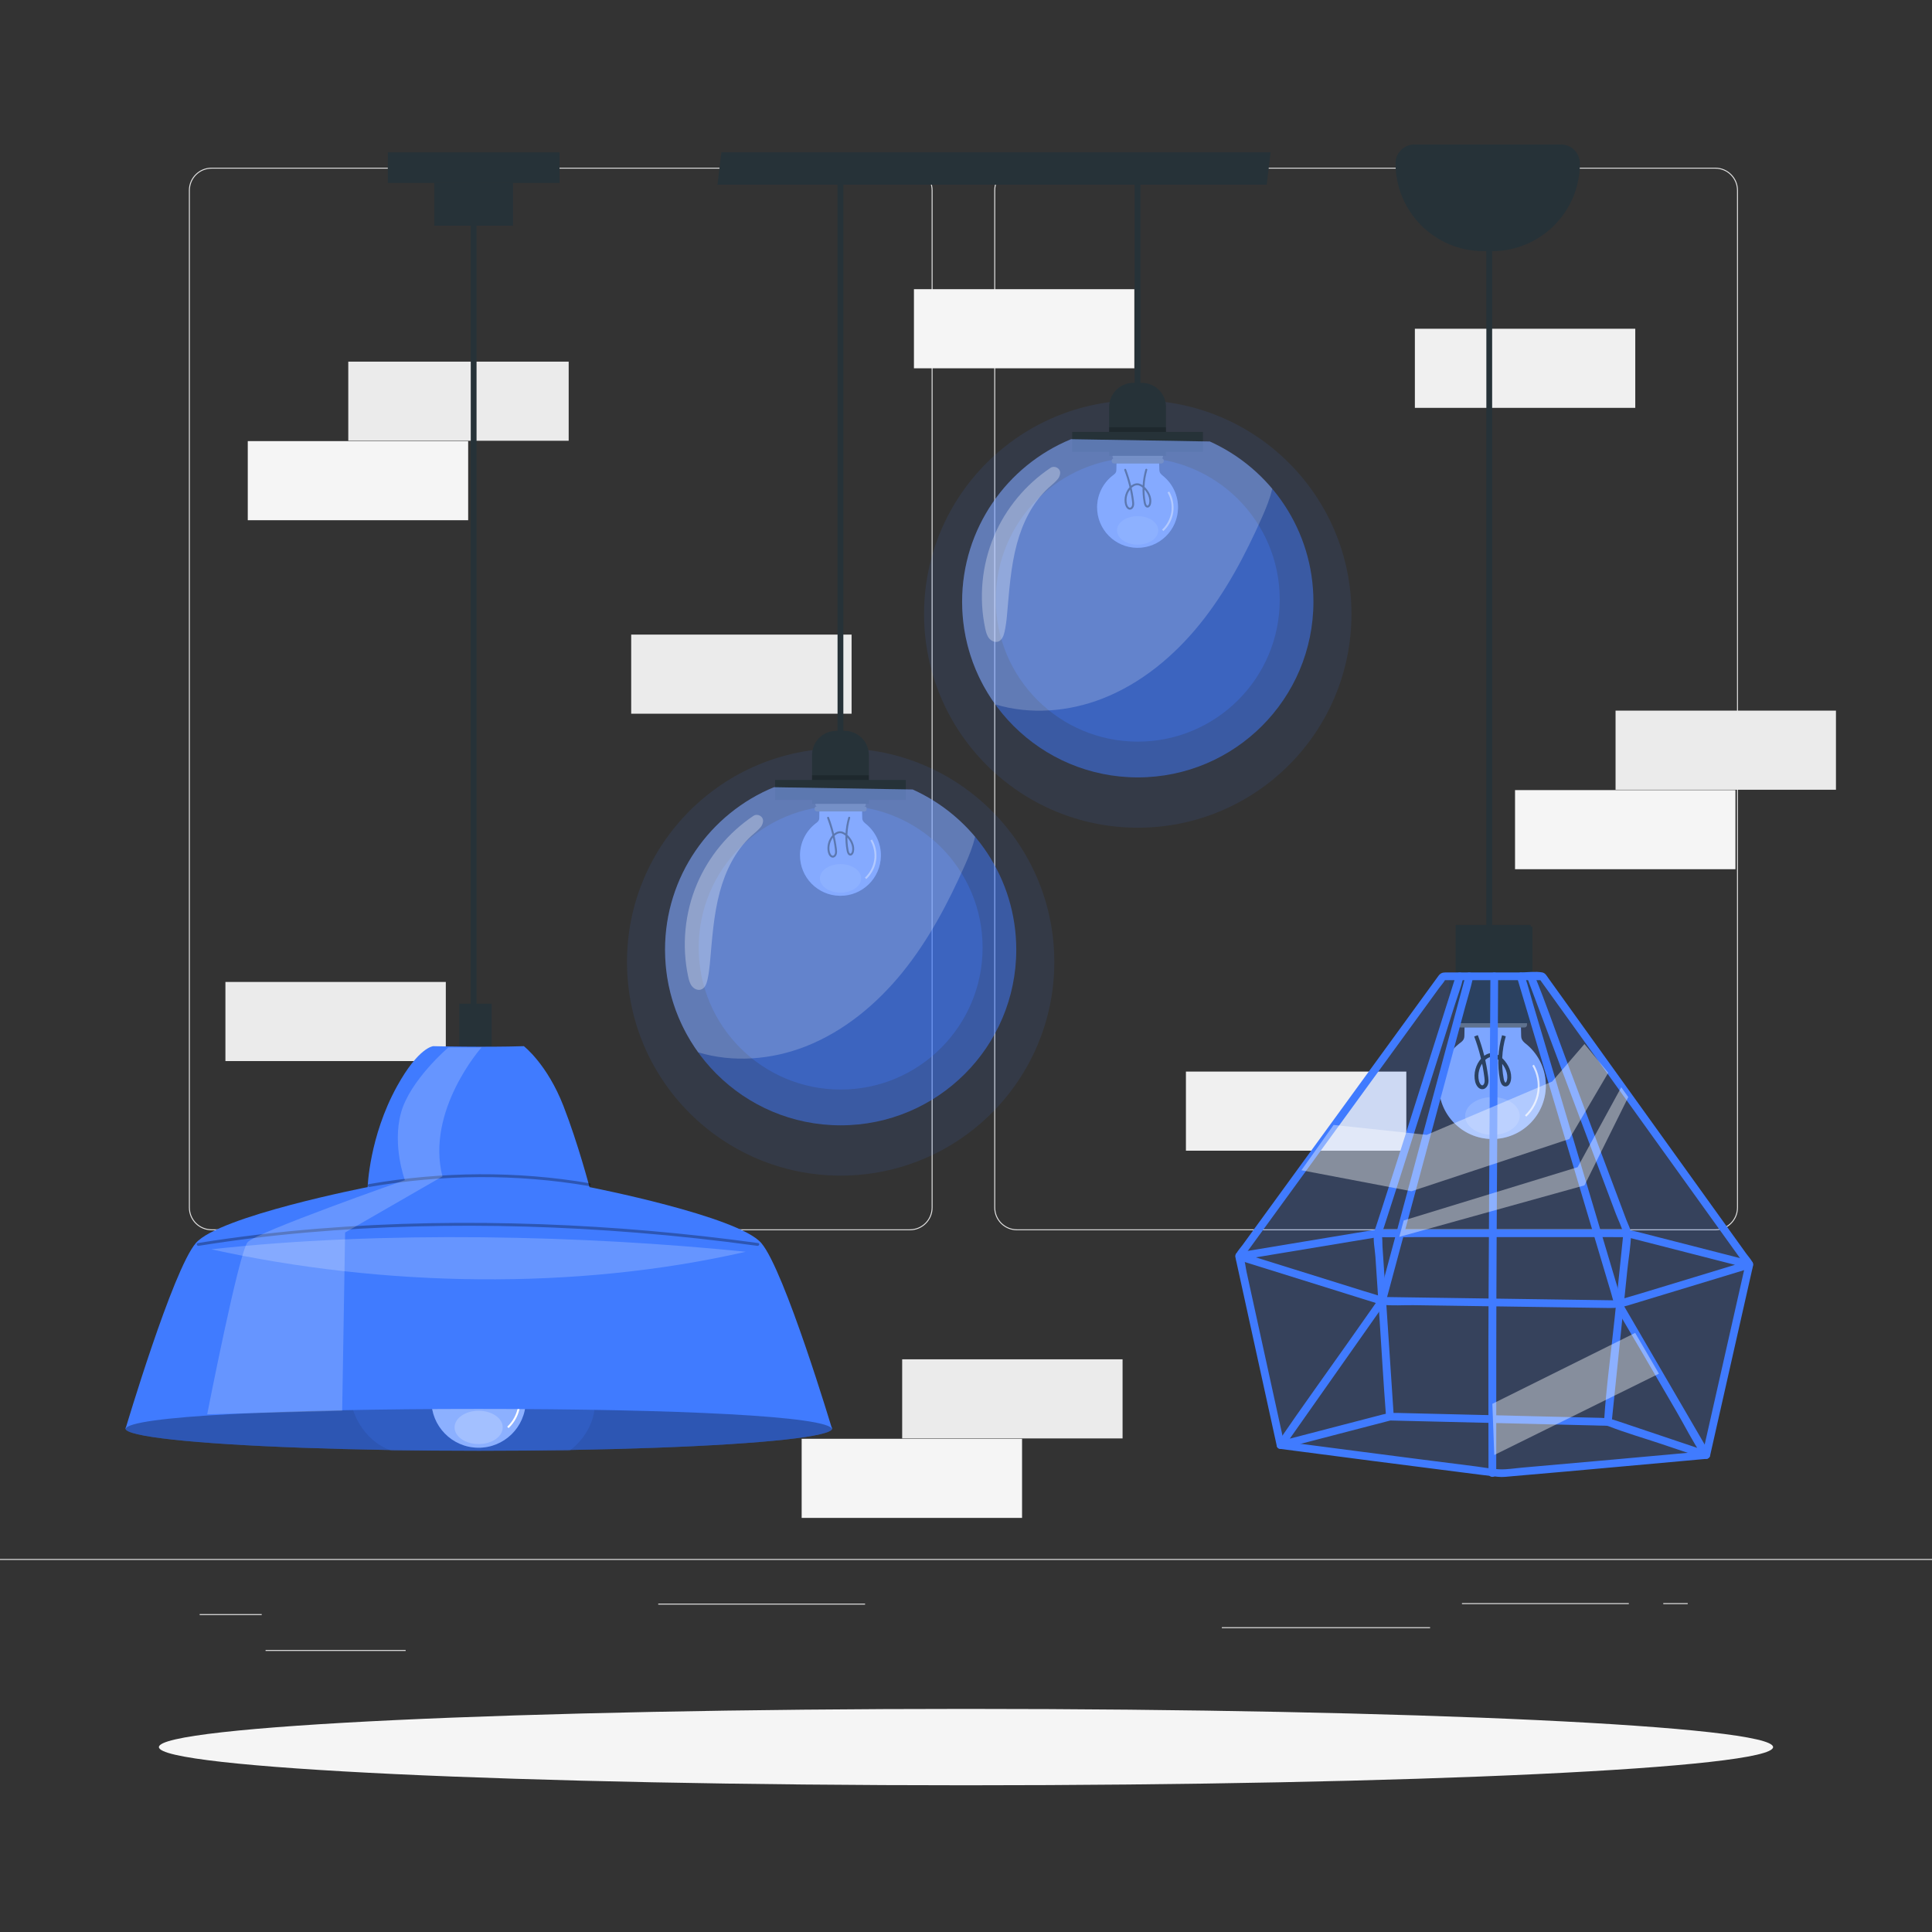 <?xml version="1.0" encoding="UTF-8"?>
<svg xmlns="http://www.w3.org/2000/svg" xmlns:xlink="http://www.w3.org/1999/xlink" version="1.1" x="0px" y="0px" viewBox="0 0 500 500" style="enable-background:new 0 0 500 500;" xml:space="preserve">
<rect x="0" y="0" width="500" height="500" fill="#333333" stroke="none"/>
<g id="Background_complete">
	<g>
		<g>
			<g>
				<g>
					<path style="fill:#E0E0E0;" d="M443.92,318.392H263.174c-3.232,0-5.862-2.63-5.862-5.862V49.256       c0-3.232,2.63-5.862,5.862-5.862H443.92c3.232,0,5.862,2.629,5.862,5.862V312.53       C449.783,315.762,447.153,318.392,443.92,318.392z M263.174,43.645c-3.095,0-5.612,2.518-5.612,5.612V312.53       c0,3.095,2.518,5.612,5.612,5.612H443.92c3.095,0,5.612-2.517,5.612-5.612V49.256c0-3.094-2.518-5.612-5.612-5.612H263.174z"></path>
				</g>
			</g>
			<g>
				<g>
					<path style="fill:#E0E0E0;" d="M235.493,318.392H54.746c-3.232,0-5.862-2.63-5.862-5.862V49.256       c0-3.232,2.629-5.862,5.862-5.862h180.747c3.232,0,5.862,2.629,5.862,5.862V312.53       C241.355,315.762,238.725,318.392,235.493,318.392z M54.746,43.645c-3.094,0-5.612,2.518-5.612,5.612V312.53       c0,3.095,2.518,5.612,5.612,5.612h180.747c3.095,0,5.612-2.517,5.612-5.612V49.256c0-3.094-2.518-5.612-5.612-5.612H54.746z"></path>
				</g>
			</g>
		</g>
		<g>
			<g>
				<g>
					<rect x="0" y="403.461" style="fill:#E0E0E0;" width="500" height="0.25"></rect>
				</g>
			</g>
			<rect x="51.672" y="417.726" style="fill:#E0E0E0;" width="16.06" height="0.25"></rect>
			<rect x="170.352" y="415.016" style="fill:#E0E0E0;" width="53.53" height="0.25"></rect>
			<rect x="68.732" y="427.016" style="fill:#E0E0E0;" width="36.25" height="0.25"></rect>
			<rect x="378.352" y="414.886" style="fill:#E0E0E0;" width="43.19" height="0.25"></rect>
			<rect x="430.452" y="414.886" style="fill:#E0E0E0;" width="6.33" height="0.25"></rect>
			<rect x="316.212" y="421.116" style="fill:#E0E0E0;" width="53.89" height="0.25"></rect>
		</g>
	</g>
	<g>
		<rect x="392.091" y="204.478" style="fill:#F5F5F5;" width="57.038" height="20.474"></rect>
		<rect x="418.105" y="183.909" style="fill:#EBEBEB;" width="57.038" height="20.474"></rect>
	</g>
	<g>
		<rect x="207.469" y="372.357" style="fill:#F5F5F5;" width="57.038" height="20.474"></rect>
		<rect x="233.482" y="351.788" style="fill:#EBEBEB;" width="57.038" height="20.474"></rect>
	</g>
	<rect x="236.526" y="74.842" style="fill:#F5F5F5;" width="57.038" height="20.474"></rect>
	<rect x="163.352" y="164.233" style="fill:#EBEBEB;" width="57.038" height="20.474"></rect>
	<rect x="306.917" y="277.323" style="fill:#F0F0F0;" width="57.038" height="20.474"></rect>
	<rect x="64.123" y="114.16" style="fill:#F5F5F5;" width="57.038" height="20.474"></rect>
	<rect x="90.136" y="93.592" style="fill:#EBEBEB;" width="57.038" height="20.474"></rect>
	<rect x="58.338" y="254.129" style="fill:#EBEBEB;" width="57.038" height="20.474"></rect>
	<rect x="366.168" y="85.079" style="fill:#F0F0F0;" width="57.038" height="20.474"></rect>
</g>
<g id="Background_simple" style="display:none;">
	<g style="display:inline;">
		<path style="fill:#407BFF;" d="M442.974,155.82c-5.017-14.022-15.697-27.544-32.451-39.536    c-19.746-14.134-50.507-28.576-90.742-24.311c-74.281,7.875-75.633,45.652-125.578,38.109    c-56.573-8.544-122.934-2.814-141.388,35.523c-35.051,72.817,170.037,160.841,282.731,136.119    C405.704,286.333,469.611,230.274,442.974,155.82z"></path>
		<path style="opacity:0.9;fill:#FFFFFF;" d="M442.974,155.82c-5.017-14.022-15.697-27.544-32.451-39.536    c-19.746-14.134-50.507-28.576-90.742-24.311c-74.281,7.875-75.633,45.652-125.578,38.109    c-56.573-8.544-122.934-2.814-141.388,35.523c-35.051,72.817,170.037,160.841,282.731,136.119    C405.704,286.333,469.611,230.274,442.974,155.82z"></path>
	</g>
</g>
<g id="Shadow">
	<g>
		<g>
			<path style="fill:#F5F5F5;" d="M458.875,452.146c0,5.459-93.517,9.884-208.875,9.884s-208.875-4.425-208.875-9.884     c0-5.459,93.516-9.884,208.875-9.884S458.875,446.687,458.875,452.146z"></path>
		</g>
	</g>
</g>
<g id="Lamp_1">
	<g>
		<g>
			<g>
				<path style="fill:#263238;" d="M123.331,274.704c0-29.99,0-59.979,0-89.969c0-29.823,0-59.646,0-89.469      c0-16.828,0-33.655,0-50.483c0-0.965-1.5-0.967-1.5,0c0,29.99,0,59.979,0,89.969c0,29.823,0,59.646,0,89.469      c0,16.827,0,33.655,0,50.483C121.831,275.669,123.331,275.671,123.331,274.704L123.331,274.704z"></path>
			</g>
		</g>
		<g>
			<g>
				<ellipse style="fill:#407BFF;" cx="123.917" cy="369.695" rx="91.457" ry="5.754"></ellipse>
				<ellipse style="opacity:0.3;" cx="123.917" cy="369.695" rx="91.457" ry="5.754"></ellipse>
			</g>
			<path style="opacity:0.2;fill:#407BFF;" d="M91.213,364.378c0,0,2.038,8.26,10.149,11.072h46.019c0,0,5.818-3.905,6.524-11.072     l-24.191-12.59L91.213,364.378z"></path>
			<g>
				<g>
					<g>
						<g>
							<g>
								<path style="fill:#407BFF;" d="M123.711,374.671c6.741,0.079,12.27-5.321,12.349-12.062          c0.043-3.658-1.557-7.142-4.359-9.494c-0.516-0.425-1.303-0.94-1.286-2.006c0.001-0.033-0.054-2.667-0.054-2.667h-12.839          c0,0-0.054,2.738-0.054,2.769c0,0.939-0.727,1.344-1.262,1.767c-2.84,2.277-4.512,5.705-4.557,9.345          C111.569,369.063,116.97,374.591,123.711,374.671z"></path>
								<path style="opacity:0.4;fill:#FFFFFF;" d="M123.711,374.671c6.741,0.079,12.27-5.321,12.349-12.062          c0.043-3.658-1.557-7.142-4.359-9.494c-0.516-0.425-1.303-0.94-1.286-2.006c0.001-0.033-0.054-2.667-0.054-2.667h-12.839          c0,0-0.054,2.738-0.054,2.769c0,0.939-0.727,1.344-1.262,1.767c-2.84,2.277-4.512,5.705-4.557,9.345          C111.569,369.063,116.97,374.591,123.711,374.671z"></path>
								<path style="opacity:0.2;fill:#FFFFFF;enable-background:new    ;" d="M117.643,369.41c0-2.376,2.781-4.308,6.23-4.308          c3.449,0,6.23,1.931,6.23,4.308c0,2.376-2.781,4.312-6.23,4.312C120.424,373.723,117.643,371.791,117.643,369.41z"></path>
							</g>
							<path style="fill:none;stroke:#FFFFFF;stroke-width:0.5;stroke-miterlimit:10;" d="M133.155,357.825         c1.062,1.822,1.484,4.008,1.176,6.094c-0.308,2.086-1.344,4.057-2.887,5.494"></path>
							<g>
								<g>
									<path style="fill:#263238;" d="M126.132,351.009c-0.492,1.709-0.779,3.474-0.845,5.252           c-0.063,1.682-0.029,3.561,0.444,5.191c0.145,0.5,0.436,1.076,1.01,1.148c0.572,0.072,0.965-0.401,1.152-0.887           c0.526-1.371-0.021-3.023-0.788-4.19c-0.73-1.111-1.922-2.395-3.358-2.401c-1.441-0.006-2.617,1.242-3.227,2.436           c-0.654,1.281-0.929,2.947-0.431,4.33c0.383,1.062,1.647,1.976,2.478,0.747c0.469-0.694,0.348-1.569,0.244-2.351           c-0.139-1.047-0.316-2.088-0.532-3.121c-0.439-2.092-1.042-4.144-1.795-6.144c-0.168-0.448-0.894-0.254-0.723,0.199           c0.949,2.521,1.657,5.127,2.104,7.784c0.108,0.643,0.222,1.293,0.275,1.942c0.035,0.425-0.045,1.965-0.849,1.442           c-0.913-0.594-0.764-2.376-0.554-3.262c0.27-1.136,0.922-2.31,1.948-2.926c1.207-0.725,2.314-0.01,3.153,0.91           c0.798,0.875,1.42,2.012,1.488,3.213c0.015,0.272-0.063,1.797-0.593,1.466c-0.405-0.253-0.433-1.265-0.493-1.671           c-0.444-2.969-0.216-6.025,0.614-8.906C126.989,350.743,126.266,350.545,126.132,351.009L126.132,351.009z"></path>
								</g>
							</g>
						</g>
					</g>
					<path style="fill:#263238;" d="M116.693,347.666h14.429c0.354,0,0.641,0.287,0.641,0.641v0.268       c0,0.354-0.287,0.641-0.641,0.641h-14.429c-0.354,0-0.641-0.287-0.641-0.641v-0.268       C116.052,347.953,116.339,347.666,116.693,347.666z"></path>
					<path style="opacity:0.3;fill:#FFFFFF;" d="M116.693,347.666h14.429c0.354,0,0.641,0.287,0.641,0.641v0.268       c0,0.354-0.287,0.641-0.641,0.641h-14.429c-0.354,0-0.641-0.287-0.641-0.641v-0.268       C116.052,347.953,116.339,347.666,116.693,347.666z"></path>
					<path style="fill:#263238;" d="M116.927,346.306h13.962c0.342,0,0.62,0.277,0.62,0.62v0.259c0,0.342-0.278,0.62-0.62,0.62       h-13.962c-0.342,0-0.62-0.277-0.62-0.62v-0.259C116.307,346.584,116.584,346.306,116.927,346.306z"></path>
					<path style="opacity:0.3;fill:#FFFFFF;" d="M116.927,346.306h13.962c0.342,0,0.62,0.277,0.62,0.62v0.259       c0,0.342-0.278,0.62-0.62,0.62h-13.962c-0.342,0-0.62-0.277-0.62-0.62v-0.259C116.307,346.584,116.584,346.306,116.927,346.306       z"></path>
					<path style="fill:#263238;" d="M117.855,343.603h12.106c0.342,0,0.62,0.278,0.62,0.62v0.26c0,0.342-0.277,0.62-0.62,0.62       h-12.106c-0.342,0-0.62-0.278-0.62-0.62v-0.26C117.235,343.881,117.512,343.603,117.855,343.603z"></path>
					<path style="opacity:0.3;fill:#FFFFFF;" d="M117.855,343.603h12.106c0.342,0,0.62,0.278,0.62,0.62v0.26       c0,0.342-0.277,0.62-0.62,0.62h-12.106c-0.342,0-0.62-0.278-0.62-0.62v-0.26C117.235,343.881,117.512,343.603,117.855,343.603z       "></path>
					<path style="fill:#263238;" d="M117.132,344.978h13.551c0.342,0,0.62,0.278,0.62,0.62v0.259c0,0.342-0.278,0.62-0.62,0.62       h-13.551c-0.342,0-0.62-0.277-0.62-0.62v-0.259C116.512,345.256,116.79,344.978,117.132,344.978z"></path>
					<path style="opacity:0.3;fill:#FFFFFF;" d="M117.132,344.978h13.551c0.342,0,0.62,0.278,0.62,0.62v0.259       c0,0.342-0.278,0.62-0.62,0.62h-13.551c-0.342,0-0.62-0.277-0.62-0.62v-0.259C116.512,345.256,116.79,344.978,117.132,344.978z       "></path>
				</g>
			</g>
			<path style="fill:#407BFF;" d="M135.574,270.748c0,0,6.022,4.622,10.251,15.494c3.794,9.752,6.738,20.983,6.738,20.983     s38.476,7.495,44.472,14.491c5.996,6.995,18.34,48.208,18.34,48.208c-0.518-3.441-40.617-5.292-91.52-5.292     c-50.903,0-90.384,1.892-91.376,5.163c0,0,12.199-41.083,18.196-48.079c5.996-6.996,44.472-14.491,44.472-14.491     s0.398-13.046,7.594-26.085c5.636-10.213,9.395-10.392,9.395-10.392S125.274,271.073,135.574,270.748z"></path>
			<g style="opacity:0.2;">
				<path style="fill:#FFFFFF;" d="M54.71,323.317c44.178,9.751,94.189,10.738,138.288,0.638      C151.373,319.708,98.82,318.425,54.71,323.317z"></path>
			</g>
			<g style="opacity:0.3;">
				<g>
					<path d="M51.402,322.424c18.585-2.991,37.387-4.54,56.199-5.03c19.004-0.495,38.037,0.089,56.985,1.611       c10.506,0.844,20.988,1.984,31.43,3.418c0.472,0.065,0.676-0.658,0.199-0.723c-18.625-2.559-37.377-4.198-56.165-4.876       c-19.224-0.694-38.499-0.397-57.677,1.15c-10.433,0.842-20.836,2.063-31.17,3.726C50.728,321.777,50.929,322.5,51.402,322.424       L51.402,322.424z"></path>
				</g>
			</g>
			<g style="opacity:0.3;">
				<g>
					<path d="M95.644,307.172c18.754-3.252,38.008-3.429,56.781-0.22c0.472,0.081,0.675-0.642,0.199-0.723       c-18.915-3.233-38.284-3.056-57.18,0.22C94.97,306.531,95.171,307.254,95.644,307.172L95.644,307.172z"></path>
				</g>
			</g>
			<path style="opacity:0.2;fill:#FFFFFF;" d="M53.624,366.014c0,0,8.184-41.913,10.457-44.53     c2.273-2.617,40.703-16.07,40.703-16.07s-3.306-8.861-1.033-17.332c2.273-8.471,12.275-16.996,12.275-16.996l8.589-0.012     c0,0-14.455,16.289-10.116,33.384l-25.183,14.506l-0.763,46.139L53.624,366.014z"></path>
		</g>
		<rect x="118.858" y="259.752" style="fill:#263238;" width="8.398" height="10.996"></rect>
		<rect x="100.363" y="39.433" style="fill:#263238;" width="44.435" height="7.922"></rect>
		<rect x="112.388" y="47.356" style="fill:#263238;" width="20.384" height="11.053"></rect>
	</g>
</g>
<g id="Lamp_2">
	<g>
		<g>
			<circle style="opacity:0.1;fill:#407BFF;" cx="217.56" cy="248.954" r="55.294"></circle>
			<circle style="opacity:0.3;fill:#407BFF;" cx="217.56" cy="245.241" r="36.738"></circle>
			<g>
				<g>
					<g>
						<g>
							<g>
								<path style="fill:#407BFF;" d="M217.385,231.83c5.78,0.068,10.521-4.563,10.589-10.343c0.037-3.137-1.335-6.124-3.738-8.141          c-0.442-0.365-1.117-0.806-1.102-1.72c0-0.028-0.047-2.287-0.047-2.287h-11.009c0,0-0.047,2.347-0.047,2.374          c0,0.805-0.623,1.152-1.082,1.515c-2.435,1.952-3.869,4.892-3.907,8.013C206.974,227.021,211.605,231.762,217.385,231.83z"></path>
								<path style="opacity:0.4;fill:#FFFFFF;" d="M217.385,231.83c5.78,0.068,10.521-4.563,10.589-10.343          c0.037-3.137-1.335-6.124-3.738-8.141c-0.442-0.365-1.117-0.806-1.102-1.72c0-0.028-0.047-2.287-0.047-2.287h-11.009          c0,0-0.047,2.347-0.047,2.374c0,0.805-0.623,1.152-1.082,1.515c-2.435,1.952-3.869,4.892-3.907,8.013          C206.974,227.021,211.605,231.762,217.385,231.83z"></path>
								<path style="opacity:0.2;fill:#FFFFFF;enable-background:new    ;" d="M212.182,227.32c0-2.038,2.385-3.694,5.342-3.694          c2.957,0,5.342,1.656,5.342,3.694s-2.385,3.697-5.342,3.697C214.567,231.017,212.182,229.361,212.182,227.32z"></path>
							</g>
							<path style="fill:none;stroke:#FFFFFF;stroke-width:0.5;stroke-miterlimit:10;" d="M225.483,217.385         c0.911,1.562,1.273,3.437,1.009,5.225c-0.264,1.789-1.152,3.479-2.475,4.711"></path>
							
								<path style="fill:none;stroke:#263238;stroke-width:0.5;stroke-linecap:round;stroke-linejoin:round;stroke-miterlimit:10;" d="         M219.771,211.626c-0.803,2.733-0.944,5.714-0.404,8.53c0.087,0.455,0.293,1.003,0.701,1.014         c0.365,0.009,0.605-0.44,0.684-0.847c0.279-1.438-0.467-2.9-1.421-3.893c-0.516-0.538-1.143-1.007-1.841-1.041         c-0.701-0.034-1.371,0.381-1.878,0.934c-0.972,1.058-1.456,2.715-1.104,4.193c0.149,0.625,0.592,1.297,1.151,1.177         c0.336-0.072,0.582-0.427,0.669-0.804c0.087-0.377,0.044-0.776-0.005-1.162c-0.355-2.783-1.035-5.511-2.014-8.092"></path>
						</g>
					</g>
					<path style="fill:#263238;" d="M211.384,208.675h12.339c0.313,0,0.566,0.254,0.566,0.566v0.196       c0,0.313-0.254,0.566-0.566,0.566h-12.339c-0.313,0-0.566-0.254-0.566-0.566v-0.196       C210.818,208.928,211.071,208.675,211.384,208.675z"></path>
					<path style="opacity:0.3;fill:#FFFFFF;" d="M211.384,208.675h12.339c0.313,0,0.566,0.254,0.566,0.566v0.196       c0,0.313-0.254,0.566-0.566,0.566h-12.339c-0.313,0-0.566-0.254-0.566-0.566v-0.196       C210.818,208.928,211.071,208.675,211.384,208.675z"></path>
					<path style="fill:#263238;" d="M211.584,207.509h11.939c0.303,0,0.548,0.245,0.548,0.548v0.19c0,0.303-0.245,0.548-0.548,0.548       h-11.939c-0.303,0-0.548-0.245-0.548-0.548v-0.19C211.036,207.754,211.282,207.509,211.584,207.509z"></path>
					<path style="opacity:0.3;fill:#FFFFFF;" d="M211.584,207.509h11.939c0.303,0,0.548,0.245,0.548,0.548v0.19       c0,0.303-0.245,0.548-0.548,0.548h-11.939c-0.303,0-0.548-0.245-0.548-0.548v-0.19       C211.036,207.754,211.282,207.509,211.584,207.509z"></path>
					<path style="fill:#263238;" d="M212.38,205.191h10.347c0.303,0,0.548,0.245,0.548,0.548v0.19c0,0.303-0.245,0.548-0.548,0.548       H212.38c-0.303,0-0.548-0.245-0.548-0.548v-0.19C211.832,205.436,212.077,205.191,212.38,205.191z"></path>
					<path style="opacity:0.3;fill:#FFFFFF;" d="M212.38,205.191h10.347c0.303,0,0.548,0.245,0.548,0.548v0.19       c0,0.303-0.245,0.548-0.548,0.548H212.38c-0.303,0-0.548-0.245-0.548-0.548v-0.19       C211.832,205.436,212.077,205.191,212.38,205.191z"></path>
					<path style="fill:#263238;" d="M211.76,206.37h11.587c0.303,0,0.548,0.245,0.548,0.548v0.19c0,0.303-0.245,0.548-0.548,0.548       H211.76c-0.303,0-0.548-0.245-0.548-0.548v-0.19C211.212,206.615,211.458,206.37,211.76,206.37z"></path>
					<path style="opacity:0.3;fill:#FFFFFF;" d="M211.76,206.37h11.587c0.303,0,0.548,0.245,0.548,0.548v0.19       c0,0.303-0.245,0.548-0.548,0.548H211.76c-0.303,0-0.548-0.245-0.548-0.548v-0.19       C211.212,206.615,211.458,206.37,211.76,206.37z"></path>
				</g>
			</g>
			<rect x="200.594" y="201.848" style="fill:#263238;" width="33.827" height="5.165"></rect>
			<path style="fill:#263238;" d="M224.861,208.042h-14.707v-12.626c0-3.462,2.807-6.269,6.269-6.269h2.17     c3.462,0,6.269,2.807,6.269,6.269V208.042z"></path>
			<g>
				<g>
					<path style="fill:#263238;" d="M218.258,192.584c0-18.054,0-36.107,0-54.161c0-21.039,0-42.077,0-63.116       c0-9.169,0-18.338,0-27.507c0-0.965-1.5-0.967-1.5,0c0,18.054,0,36.107,0,54.161c0,21.039,0,42.077,0,63.116       c0,9.169,0,18.338,0,27.507C216.758,193.549,218.258,193.551,218.258,192.584L218.258,192.584z"></path>
				</g>
			</g>
			<path style="opacity:0.5;fill:#407BFF;" d="M236.199,204.321l-35.91-0.589c-16.535,6.798-28.178,23.066-28.178,42.052     c0,25.101,20.348,45.449,45.449,45.449c25.101,0,45.449-20.348,45.449-45.449C263.009,227.326,252.005,211.438,236.199,204.321z"></path>
			<g style="opacity:0.2;">
				<path style="fill:#FFFFFF;" d="M252.35,216.548c-4.372-5.196-9.881-9.403-16.151-12.226l-35.91-0.589      c-16.535,6.798-28.178,23.066-28.178,42.052c0,9.913,3.183,19.077,8.57,26.547c8.995,2.735,18.976,1.938,27.771-1.504      c9.952-3.895,18.455-10.961,25.173-19.272c6.718-8.312,11.753-17.858,16.083-27.629      C250.761,221.552,251.785,219.074,252.35,216.548z"></path>
			</g>
			<g style="opacity:0.3;">
				<path style="fill:#FFFFFF;" d="M197.468,212.632c0.182-1.325-1.384-2.22-2.496-1.477c-6.43,4.302-11.575,10.507-14.594,17.632      c-3.18,7.505-3.987,15.994-2.277,23.964c0.186,0.866,0.414,1.754,0.957,2.454c0.543,0.7,1.482,1.166,2.328,0.903      c1.017-0.316,1.467-1.465,1.702-2.52c0.302-1.359,0.491-2.74,0.619-4.126c0.576-6.27,0.943-12.634,2.599-18.723      c1.465-5.389,4.021-10.613,8.129-14.396c0.786-0.724,1.998-1.647,2.603-2.528C197.238,213.521,197.405,213.089,197.468,212.632z      "></path>
			</g>
			<rect x="210.154" y="200.636" style="opacity:0.2;" width="14.707" height="1.212"></rect>
		</g>
		<g>
			<circle style="opacity:0.1;fill:#407BFF;" cx="294.454" cy="158.902" r="55.308"></circle>
			<circle style="opacity:0.3;fill:#407BFF;" cx="294.454" cy="155.188" r="36.747"></circle>
			<g>
				<g>
					<g>
						<g>
							<g>
								<path style="fill:#407BFF;" d="M294.279,141.773c5.781,0.068,10.523-4.564,10.591-10.345          c0.037-3.137-1.335-6.126-3.739-8.143c-0.442-0.365-1.118-0.806-1.103-1.72c0-0.028-0.046-2.288-0.046-2.288H288.97          c0,0-0.047,2.348-0.047,2.375c0,0.805-0.623,1.152-1.082,1.515c-2.436,1.953-3.87,4.893-3.908,8.015          C283.865,136.964,288.497,141.705,294.279,141.773z"></path>
								<path style="opacity:0.4;fill:#FFFFFF;" d="M294.279,141.773c5.781,0.068,10.523-4.564,10.591-10.345          c0.037-3.137-1.335-6.126-3.739-8.143c-0.442-0.365-1.118-0.806-1.103-1.72c0-0.028-0.046-2.288-0.046-2.288H288.97          c0,0-0.047,2.348-0.047,2.375c0,0.805-0.623,1.152-1.082,1.515c-2.436,1.953-3.87,4.893-3.908,8.015          C283.865,136.964,288.497,141.705,294.279,141.773z"></path>
								<path style="opacity:0.2;fill:#FFFFFF;enable-background:new    ;" d="M289.074,137.262c0-2.038,2.385-3.695,5.343-3.695          c2.958,0,5.343,1.656,5.343,3.695s-2.385,3.698-5.343,3.698C291.46,140.96,289.074,139.304,289.074,137.262z"></path>
							</g>
							<path style="fill:none;stroke:#FFFFFF;stroke-width:0.5;stroke-miterlimit:10;" d="M302.378,127.325         c0.911,1.562,1.273,3.437,1.009,5.226c-0.264,1.789-1.152,3.48-2.476,4.712"></path>
							
								<path style="fill:none;stroke:#263238;stroke-width:0.5;stroke-linecap:round;stroke-linejoin:round;stroke-miterlimit:10;" d="         M296.666,121.565c-0.803,2.733-0.944,5.716-0.404,8.532c0.087,0.455,0.293,1.003,0.701,1.014         c0.366,0.009,0.605-0.44,0.684-0.847c0.279-1.439-0.467-2.9-1.421-3.894c-0.517-0.538-1.143-1.007-1.842-1.041         c-0.702-0.034-1.371,0.381-1.879,0.934c-0.972,1.058-1.456,2.715-1.104,4.194c0.149,0.625,0.593,1.297,1.151,1.177         c0.336-0.072,0.582-0.427,0.669-0.805s0.044-0.776-0.005-1.162c-0.355-2.783-1.035-5.513-2.015-8.094"></path>
						</g>
					</g>
					<path style="fill:#263238;" d="M288.276,118.613h12.342c0.313,0,0.566,0.253,0.566,0.566v0.196       c0,0.313-0.253,0.566-0.566,0.566h-12.342c-0.313,0-0.566-0.254-0.566-0.566v-0.196       C287.71,118.866,287.964,118.613,288.276,118.613z"></path>
					<path style="opacity:0.3;fill:#FFFFFF;" d="M288.276,118.613h12.342c0.313,0,0.566,0.253,0.566,0.566v0.196       c0,0.313-0.253,0.566-0.566,0.566h-12.342c-0.313,0-0.566-0.254-0.566-0.566v-0.196       C287.71,118.866,287.964,118.613,288.276,118.613z"></path>
					<path style="fill:#263238;" d="M288.477,117.446h11.942c0.303,0,0.548,0.245,0.548,0.548v0.19c0,0.303-0.245,0.548-0.548,0.548       h-11.942c-0.303,0-0.548-0.245-0.548-0.548v-0.19C287.928,117.692,288.174,117.446,288.477,117.446z"></path>
					<path style="opacity:0.3;fill:#FFFFFF;" d="M288.477,117.446h11.942c0.303,0,0.548,0.245,0.548,0.548v0.19       c0,0.303-0.245,0.548-0.548,0.548h-11.942c-0.303,0-0.548-0.245-0.548-0.548v-0.19       C287.928,117.692,288.174,117.446,288.477,117.446z"></path>
					<path style="fill:#263238;" d="M289.272,115.128h10.35c0.303,0,0.548,0.245,0.548,0.548v0.19c0,0.303-0.245,0.548-0.548,0.548       h-10.35c-0.303,0-0.548-0.245-0.548-0.548v-0.19C288.724,115.373,288.97,115.128,289.272,115.128z"></path>
					<path style="opacity:0.3;fill:#FFFFFF;" d="M289.272,115.128h10.35c0.303,0,0.548,0.245,0.548,0.548v0.19       c0,0.303-0.245,0.548-0.548,0.548h-10.35c-0.303,0-0.548-0.245-0.548-0.548v-0.19       C288.724,115.373,288.97,115.128,289.272,115.128z"></path>
					<path style="fill:#263238;" d="M288.653,116.307h11.59c0.303,0,0.548,0.245,0.548,0.548v0.19c0,0.303-0.245,0.548-0.548,0.548       h-11.59c-0.303,0-0.548-0.245-0.548-0.548v-0.19C288.105,116.552,288.35,116.307,288.653,116.307z"></path>
					<path style="opacity:0.3;fill:#FFFFFF;" d="M288.653,116.307h11.59c0.303,0,0.548,0.245,0.548,0.548v0.19       c0,0.303-0.245,0.548-0.548,0.548h-11.59c-0.303,0-0.548-0.245-0.548-0.548v-0.19       C288.105,116.552,288.35,116.307,288.653,116.307z"></path>
				</g>
			</g>
			<rect x="277.484" y="111.784" style="fill:#263238;" width="33.835" height="5.166"></rect>
			<path style="fill:#263238;" d="M301.757,117.98h-14.71V105.35c0-3.462,2.807-6.269,6.269-6.269h2.173     c3.462,0,6.269,2.807,6.269,6.269V117.98z"></path>
			<g>
				<g>
					<path style="fill:#263238;" d="M295.151,102.518c0-14.013,0-28.027,0-42.04c0-5.62,0-11.241,0-16.861c0-0.965-1.5-0.967-1.5,0       c0,14.013,0,28.027,0,42.04c0,5.62,0,11.241,0,16.861C293.651,103.483,295.151,103.485,295.151,102.518L295.151,102.518z"></path>
				</g>
			</g>
			<path style="opacity:0.5;fill:#407BFF;" d="M313.097,114.258l-35.918-0.589c-16.539,6.8-28.185,23.071-28.185,42.062     c0,25.107,20.353,45.46,45.46,45.46c25.107,0,45.46-20.353,45.46-45.46C339.914,137.268,328.907,121.376,313.097,114.258z"></path>
			<g style="opacity:0.2;">
				<path style="fill:#FFFFFF;" d="M329.252,126.487c-4.373-5.198-9.884-9.406-16.155-12.229l-35.918-0.589      c-16.539,6.8-28.185,23.071-28.185,42.062c0,9.915,3.184,19.082,8.572,26.553c8.998,2.735,18.981,1.938,27.778-1.505      c9.955-3.896,18.459-10.963,25.179-19.277c6.72-8.314,11.755-17.862,16.087-27.635      C327.663,131.493,328.687,129.014,329.252,126.487z"></path>
			</g>
			<g style="opacity:0.3;">
				<path style="fill:#FFFFFF;" d="M274.357,122.571c0.182-1.326-1.385-2.221-2.497-1.477c-6.432,4.303-11.578,10.51-14.598,17.636      c-3.181,7.506-3.988,15.998-2.278,23.969c0.186,0.866,0.414,1.755,0.957,2.455c0.543,0.7,1.482,1.166,2.328,0.903      c1.017-0.316,1.468-1.465,1.702-2.521c0.302-1.359,0.492-2.741,0.619-4.127c0.576-6.272,0.943-12.637,2.599-18.728      c1.466-5.39,4.022-10.616,8.131-14.399c0.786-0.724,1.999-1.648,2.604-2.528C274.126,123.46,274.294,123.028,274.357,122.571z"></path>
			</g>
			<rect x="287.046" y="110.572" style="opacity:0.2;" width="14.71" height="1.213"></rect>
		</g>
		<polygon style="fill:#263238;" points="327.827,47.8 185.686,47.8 186.686,39.433 328.827,39.433   "></polygon>
	</g>
</g>
<g id="Lamp_3">
	<g>
		<g>
			<g>
				<g>
					<g>
						<g>
							<g>
								<g>
									<path style="fill:#407BFF;" d="M386.06,294.775c7.644,0.09,13.914-6.034,14.004-13.678           c0.049-4.148-1.766-8.099-4.944-10.766c-0.585-0.482-1.478-1.066-1.458-2.275c0.001-0.037-0.061-3.025-0.061-3.025h-14.559           c0,0-0.062,3.105-0.062,3.14c0,1.064-0.824,1.524-1.431,2.003c-3.22,2.582-5.116,6.47-5.167,10.597           C372.292,288.415,378.416,294.685,386.06,294.775z"></path>
									<path style="opacity:0.4;fill:#FFFFFF;" d="M386.06,294.775c7.644,0.09,13.914-6.034,14.004-13.678           c0.049-4.148-1.766-8.099-4.944-10.766c-0.585-0.482-1.478-1.066-1.458-2.275c0.001-0.037-0.061-3.025-0.061-3.025h-14.559           c0,0-0.062,3.105-0.062,3.14c0,1.064-0.824,1.524-1.431,2.003c-3.22,2.582-5.116,6.47-5.167,10.597           C372.292,288.415,378.416,294.685,386.06,294.775z"></path>
									<path style="opacity:0.2;fill:#FFFFFF;enable-background:new    ;" d="M379.179,288.81c0-2.695,3.154-4.885,7.065-4.885           c3.911,0,7.065,2.19,7.065,4.885c0,2.695-3.154,4.89-7.065,4.89C382.333,293.7,379.179,291.51,379.179,288.81z"></path>
								</g>
								<path style="fill:none;stroke:#FFFFFF;stroke-width:0.5;stroke-miterlimit:10;" d="M396.77,275.672          c1.205,2.065,1.683,4.545,1.334,6.91c-0.349,2.365-1.524,4.601-3.274,6.23"></path>
								<path style="fill:none;stroke:#263238;stroke-miterlimit:10;" d="M389.216,268.056c-1.062,3.614-1.248,7.557-0.534,11.281          c0.115,0.602,0.387,1.327,0.927,1.34c0.483,0.012,0.801-0.582,0.905-1.12c0.368-1.902-0.618-3.835-1.879-5.148          c-0.683-0.711-1.511-1.331-2.435-1.377c-0.927-0.046-1.813,0.504-2.484,1.235c-1.285,1.399-1.925,3.59-1.46,5.545          c0.197,0.826,0.784,1.715,1.522,1.557c0.445-0.095,0.77-0.565,0.884-1.064c0.115-0.499,0.058-1.026-0.007-1.536          c-0.47-3.68-1.368-7.289-2.664-10.701"></path>
							</g>
						</g>
						<path style="fill:#263238;" d="M378.033,264.152h16.501c0.363,0,0.657,0.294,0.657,0.658v0.442        c0,0.363-0.294,0.658-0.657,0.658h-16.501c-0.363,0-0.657-0.294-0.657-0.658v-0.442        C377.376,264.447,377.67,264.152,378.033,264.152z"></path>
						<path style="opacity:0.3;fill:#FFFFFF;" d="M378.033,264.152h16.501c0.363,0,0.657,0.294,0.657,0.658v0.442        c0,0.363-0.294,0.658-0.657,0.658h-16.501c-0.363,0-0.657-0.294-0.657-0.658v-0.442        C377.376,264.447,377.67,264.152,378.033,264.152z"></path>
						<path style="fill:#263238;" d="M378.301,262.61h15.966c0.351,0,0.636,0.285,0.636,0.636v0.428        c0,0.351-0.285,0.636-0.636,0.636h-15.966c-0.351,0-0.636-0.285-0.636-0.636v-0.428        C377.664,262.895,377.949,262.61,378.301,262.61z"></path>
						<path style="opacity:0.3;fill:#FFFFFF;" d="M378.301,262.61h15.966c0.351,0,0.636,0.285,0.636,0.636v0.428        c0,0.351-0.285,0.636-0.636,0.636h-15.966c-0.351,0-0.636-0.285-0.636-0.636v-0.428        C377.664,262.895,377.949,262.61,378.301,262.61z"></path>
						<path style="fill:#263238;" d="M379.353,259.545h13.861c0.351,0,0.636,0.285,0.636,0.636v0.428        c0,0.351-0.285,0.636-0.636,0.636h-13.861c-0.351,0-0.636-0.285-0.636-0.636v-0.428        C378.717,259.829,379.002,259.545,379.353,259.545z"></path>
						<path style="opacity:0.3;fill:#FFFFFF;" d="M379.353,259.545h13.861c0.351,0,0.636,0.285,0.636,0.636v0.428        c0,0.351-0.285,0.636-0.636,0.636h-13.861c-0.351,0-0.636-0.285-0.636-0.636v-0.428        C378.717,259.829,379.002,259.545,379.353,259.545z"></path>
						<path style="fill:#263238;" d="M378.533,261.104h15.501c0.351,0,0.636,0.285,0.636,0.636v0.428        c0,0.351-0.285,0.636-0.636,0.636h-15.501c-0.351,0-0.636-0.285-0.636-0.636v-0.428        C377.897,261.389,378.182,261.104,378.533,261.104z"></path>
						<path style="opacity:0.3;fill:#FFFFFF;" d="M378.533,261.104h15.501c0.351,0,0.636,0.285,0.636,0.636v0.428        c0,0.351-0.285,0.636-0.636,0.636h-15.501c-0.351,0-0.636-0.285-0.636-0.636v-0.428        C377.897,261.389,378.182,261.104,378.533,261.104z"></path>
					</g>
				</g>
				<rect x="375.05" y="253.29" style="fill:#263238;" width="23.638" height="5.392"></rect>
				<rect x="376.71" y="239.378" style="fill:#263238;" width="19.45" height="24.988"></rect>
				<rect x="377.144" y="239.816" style="fill:#263238;" width="19.45" height="24.988"></rect>
				<g>
					<g>
						<path style="fill:#263238;" d="M386.167,244.361c0-10.789,0-21.578,0-32.367c0-13.913,0-27.825,0-41.738        c0-14.964,0-29.928,0-44.893c0-14.157,0-28.314,0-42.471c0-11.276,0-22.551,0-33.827c0-1.105,0-2.21,0-3.315        c0-0.965-1.5-0.967-1.5,0c0,10.789,0,21.578,0,32.367c0,13.913,0,27.825,0,41.738c0,14.964,0,29.928,0,44.893        c0,14.157,0,28.314,0,42.471c0,11.276,0,22.551,0,33.827c0,1.105,0,2.21,0,3.315        C384.667,245.326,386.167,245.327,386.167,244.361L386.167,244.361z"></path>
					</g>
				</g>
			</g>
			<g>
				<g style="opacity:0.2;">
					<g>
						<path style="fill:#407BFF;" d="M331.199,373.968l-10.717-48.87l52.728-72.447h25.721l53.585,74.59L441.37,376.54        c0,0-51.87,4.715-53.156,4.715C386.928,381.255,331.199,373.968,331.199,373.968z"></path>
					</g>
				</g>
			</g>
			<g>
				<path style="fill:#407BFF;" d="M332.38,373.712c-2.024-9.228-4.047-18.456-6.071-27.684c-1.229-5.604-2.458-11.207-3.687-16.811      c-0.279-1.271-0.385-2.83-0.885-4.036c-0.31-0.748,0.199,0.365-0.146,0.393c0.085-0.007,0.337-0.462,0.385-0.529      c4.93-6.774,9.861-13.548,14.791-20.322c7.766-10.67,15.531-21.339,23.297-32.009c3.082-4.235,6.165-8.47,9.247-12.705      c1.025-1.408,2.05-2.816,3.075-4.225c0.541-0.744,1.264-1.505,1.69-2.323c0.054-0.104,0.144-0.198,0.214-0.294      c-0.288,0.166-0.577,0.331-0.866,0.496c8.574,0,17.147,0,25.721,0c-0.289-0.165-0.577-0.331-0.866-0.496      c3.918,5.454,7.837,10.908,11.755,16.363c7.762,10.805,15.524,21.609,23.286,32.414c5.734,7.982,11.468,15.963,17.202,23.945      c0.216,0.301,0.916,1.695,1.291,1.797c0.109,0.03,0.164-1.003-0.1-0.473c-0.19,0.382-0.217,0.959-0.311,1.373      c-1.098,4.858-2.197,9.716-3.295,14.574c-2.447,10.822-4.893,21.644-7.34,32.466c-0.05,0.22-0.099,0.439-0.149,0.659      c0.322-0.245,0.644-0.491,0.966-0.736c-15.913,1.447-31.827,2.904-47.747,4.278c-1.805,0.156-3.696,0.483-5.511,0.432      c-2.128-0.06-4.303-0.5-6.411-0.764c-9.648-1.206-19.29-2.46-28.933-3.711c-7.19-0.932-14.38-1.868-21.57-2.808      c-1.275-0.167-1.263,1.839,0,2.005c15.873,2.076,31.746,4.15,47.628,6.157c2.867,0.362,5.734,0.749,8.607,1.057      c1.295,0.139,2.589-0.058,3.883-0.167c9.107-0.767,18.209-1.6,27.312-2.419c7.581-0.682,15.161-1.367,22.741-2.056      c0.427-0.039,0.864-0.282,0.966-0.736c2.415-10.68,4.829-21.359,7.244-32.039c1.203-5.32,2.406-10.64,3.608-15.96      c0.168-0.745,0.465-1.465,0.117-2.176c-0.37-0.757-1.057-1.472-1.547-2.153c-6.649-9.255-13.297-18.51-19.946-27.765      c-8.179-11.386-16.359-22.771-24.538-34.157c-2.241-3.12-4.482-6.24-6.724-9.359c-0.453-0.63-0.827-1.402-1.635-1.548      c-1.785-0.322-3.934,0-5.739,0c-6.4,0-12.799,0-19.199,0c-0.902,0-1.409,0.193-1.94,0.917c-0.704,0.959-1.401,1.924-2.101,2.887      c-7.136,9.805-14.273,19.61-21.409,29.416c-7.917,10.878-15.834,21.755-23.751,32.633c-1.138,1.563-2.275,3.126-3.413,4.689      c-0.533,0.732-1.224,1.471-1.653,2.271c-0.369,0.688-0.094,1.372,0.066,2.102c0.448,2.045,0.897,4.09,1.345,6.135      c2.828,12.897,5.657,25.794,8.485,38.692c0.208,0.948,0.416,1.897,0.624,2.845C330.723,375.505,332.656,374.972,332.38,373.712z      "></path>
			</g>
			<g>
				<path style="fill:#407BFF;" d="M452.464,326.286c-9.464,2.875-18.929,5.75-28.393,8.626c-1.665,0.506-3.366,0.948-5.009,1.522      c-0.309,0.108-0.602,0.132-0.247,0.104c-0.272,0.021-0.558-0.008-0.831-0.012c-3.744-0.054-7.488-0.108-11.231-0.162      c-12.367-0.178-24.734-0.357-37.101-0.535c-3.713-0.054-7.426-0.107-11.139-0.161c-0.261-0.004-0.538,0.018-0.797-0.012      c0.458,0.052,0.003-0.025-0.236-0.11c-1.551-0.553-3.156-0.986-4.728-1.477c-10.353-3.233-20.707-6.466-31.06-9.7      c-0.243-0.076-0.486-0.152-0.728-0.227c0,0.644,0,1.289,0,1.933c9.571-1.587,19.141-3.175,28.712-4.762      c1.982-0.329,3.964-0.658,5.946-0.986c0.385-0.064,0.777-0.156,1.165-0.193c-0.459,0.044-0.091,0.023,0.119,0.03      c3.115,0.103,6.25,0,9.366,0c12.17,0,24.341,0,36.511,0c4.779,0,9.558,0,14.337,0c1.177,0,2.363,0.04,3.54,0      c0.18-0.006,0.751,0.053,0.207-0.035c0.327,0.053,0.656,0.168,0.977,0.25c9.919,2.54,19.838,5.08,29.757,7.62      c0.288,0.074,0.575,0.147,0.863,0.221c1.25,0.32,1.784-1.613,0.533-1.933c-9.465-2.424-18.931-4.847-28.396-7.271      c-1.847-0.473-3.341-0.856-5.22-0.856c-4.113,0-8.227,0-12.34,0c-12.365,0-24.73,0-37.094,0c-3.975,0-7.951,0-11.926,0      c-1.81,0-3.501,0.329-5.294,0.627c-10.501,1.742-21.003,3.484-31.504,5.226c-0.264,0.044-0.528,0.088-0.792,0.131      c-1.036,0.172-0.867,1.662,0,1.933c9.411,2.939,18.821,5.878,28.232,8.816c2.226,0.695,4.452,1.39,6.678,2.085      c0.767,0.24,1.565,0.588,2.367,0.683c2.645,0.313,5.474,0.079,8.132,0.117c12.255,0.177,24.51,0.354,36.765,0.531      c4.586,0.066,9.172,0.132,13.757,0.199c1.943,0.028,3.15-0.115,5.018-0.683c10.257-3.116,20.513-6.232,30.77-9.348      c0.283-0.086,0.565-0.172,0.847-0.257C454.228,327.845,453.703,325.91,452.464,326.286z"></path>
			</g>
			<g>
				<path style="fill:#407BFF;" d="M395.193,252.928c2.112,5.624,4.223,11.247,6.335,16.871      c3.978,10.594,7.956,21.188,11.934,31.782c1.554,4.139,3.108,8.278,4.663,12.418c0.65,1.732,1.639,3.589,2.029,5.404      c-0.068-0.317-0.021-0.208-0.06,0.079c-0.057,0.425-0.088,0.855-0.132,1.281c-0.163,1.588-0.327,3.176-0.49,4.764      c-0.528,5.133-1.056,10.266-1.584,15.399c-0.909,8.834-2.165,17.708-2.733,26.571c-0.01,0.162-0.033,0.325-0.05,0.487      c-0.132,1.282,1.874,1.273,2.004,0c0.78-7.585,1.56-15.171,2.341-22.756c0.568-5.52,1.136-11.041,1.703-16.561      c0.312-3.031,0.898-6.166,0.948-9.215c0.02-1.241-0.761-2.569-1.19-3.712c-1.364-3.632-2.727-7.263-4.091-10.895      c-3.972-10.579-7.945-21.158-11.917-31.737c-2.547-6.784-4.891-13.69-7.656-20.389c-0.044-0.106-0.081-0.215-0.121-0.322      C396.677,251.199,394.738,251.717,395.193,252.928L395.193,252.928z"></path>
			</g>
			<g>
				<path style="fill:#407BFF;" d="M387.225,381.244c0-19.974-0.011-39.946,0.102-59.919c0.103-18.229,0.206-36.458,0.31-54.687      c0.026-4.658,0.053-9.317,0.079-13.975c0.007-1.29-1.997-1.292-2.005,0c-0.071,12.494-0.141,24.987-0.212,37.481      c-0.089,15.684-0.178,31.367-0.267,47.051c-0.083,14.683-0.012,29.367-0.012,44.05      C385.221,382.534,387.225,382.536,387.225,381.244L387.225,381.244z"></path>
			</g>
			<g>
				<path style="fill:#407BFF;" d="M360.709,366.622c-0.488-7.356-0.977-14.712-1.465-22.068      c-0.355-5.341-0.709-10.681-1.064-16.022c-0.128-1.931-0.256-3.862-0.385-5.793c-0.068-1.03,0.021-2.237-0.215-3.245      c-0.162-0.69-0.268,0.391-0.039-0.109c0.085-0.185,0.142-0.387,0.21-0.579c0.341-0.958,0.647-1.929,0.962-2.895      c1.214-3.711,2.403-7.431,3.593-11.15c3.348-10.467,6.671-20.942,9.989-31.418c1.396-4.408,2.792-8.816,4.186-13.225      c0.719-2.273,1.607-4.557,2.173-6.874c0.026-0.106,0.066-0.21,0.099-0.314c0.389-1.233-1.545-1.761-1.933-0.533      c-1.766,5.593-3.535,11.184-5.305,16.775c-3.33,10.518-6.665,21.035-10.02,31.546c-1.332,4.172-2.665,8.343-4.014,12.508      c-0.421,1.3-0.843,2.6-1.275,3.897c-0.132,0.395-0.264,0.79-0.4,1.184c-0.053,0.153-0.217,0.79-0.11,0.335      c-0.476,2.012,0.125,4.562,0.261,6.612c0.332,4.994,0.663,9.988,0.995,14.982c0.573,8.626,1.052,17.263,1.718,25.883      c0.013,0.168,0.022,0.336,0.033,0.504C358.79,367.902,360.795,367.912,360.709,366.622L360.709,366.622z"></path>
			</g>
			<g>
				<path style="fill:#407BFF;" d="M379.317,252.396c-1.596,5.931-3.192,11.862-4.789,17.792      c-3.214,11.944-6.429,23.887-9.643,35.83c-2.477,9.204-4.954,18.408-7.431,27.611c-0.221,0.823-0.439,1.646-0.664,2.468      c-0.053,0.194-0.205,0.46,0.014,0.065c-0.131,0.236-0.32,0.456-0.476,0.676c-2.467,3.506-4.934,7.012-7.401,10.518      c-5.999,8.524-12.132,16.969-18.003,25.582c-0.123,0.18-0.251,0.356-0.376,0.534c-0.524,0.745,0.34,1.678,1.132,1.472      c7.958-2.069,15.915-4.138,23.872-6.208c1.374-0.357,2.747-0.719,4.122-1.072c0.31-0.079,0.318-0.054,0.074-0.041      c0.225-0.012,0.457,0.011,0.683,0.016c2.907,0.07,5.814,0.141,8.721,0.211c10.345,0.25,20.69,0.5,31.034,0.75      c4.055,0.098,8.11,0.196,12.166,0.294c1.062,0.026,2.126,0.073,3.189,0.077c0.171,0.001,0.355-0.009,0.525,0.013      c-0.451-0.058,0.025,0.036,0.268,0.131c4.46,1.74,9.126,3.069,13.664,4.594c3.773,1.269,7.547,2.537,11.32,3.806      c0.847,0.285,1.555-0.746,1.132-1.472c-4.647-7.979-9.295-15.959-13.942-23.938c-2.547-4.373-5.093-8.745-7.64-13.118      c-0.296-0.509-0.579-1.028-0.89-1.528c-0.105-0.169-0.339-0.68-0.152-0.201c-0.194-0.494-0.309-1.036-0.46-1.543      c-2.52-8.458-5.04-16.916-7.561-25.373c-3.603-12.091-7.206-24.182-10.809-36.273c-1.406-4.719-2.812-9.437-4.218-14.156      c-0.711-2.385-1.314-4.84-2.142-7.189c-0.038-0.108-0.066-0.22-0.098-0.33c-0.367-1.233-2.303-0.708-1.933,0.533      c1.771,5.942,3.541,11.884,5.312,17.826c3.576,12.001,7.152,24.003,10.728,36.004c2.779,9.325,5.557,18.649,8.336,27.974      c0.368,1.236,0.622,2.572,1.246,3.707c1.965,3.575,4.112,7.061,6.165,10.585c3.183,5.464,6.365,10.929,9.548,16.393      c2.129,3.655,4.057,7.578,6.447,11.07c0.123,0.18,0.222,0.381,0.332,0.569c0.377-0.491,0.755-0.982,1.132-1.472      c-7.814-2.627-15.627-5.255-23.441-7.882c-1.508-0.507-2.514-0.725-4.079-0.763c-3.543-0.086-7.087-0.171-10.631-0.257      c-10.435-0.252-20.869-0.504-31.304-0.757c-3.595-0.087-7.19-0.174-10.784-0.261c-1.478-0.036-2.486,0.071-3.923,0.445      c-8.847,2.301-17.694,4.601-26.542,6.902c0.377,0.491,0.755,0.982,1.132,1.472c5.268-7.487,10.537-14.973,15.805-22.46      c2.978-4.233,5.957-8.465,8.935-12.698c0.868-1.233,1.548-2.121,1.932-3.549c2.197-8.164,4.394-16.327,6.591-24.491      c3.265-12.13,6.529-24.261,9.794-36.391c1.281-4.759,2.562-9.518,3.843-14.277c0.656-2.438,1.452-4.882,1.979-7.352      c0.024-0.114,0.061-0.226,0.091-0.338C381.585,251.681,379.652,251.149,379.317,252.396L379.317,252.396z"></path>
			</g>
			<polygon style="opacity:0.4;fill:#FFFFFF;enable-background:new    ;" points="410.059,270.188 401.69,279.903 369.239,293.7      345.14,291.136 336.8,302.861 365.312,308.29 406.121,294.776 416.208,277.628    "></polygon>
			<polyline style="opacity:0.4;fill:#FFFFFF;enable-background:new    ;" points="363.275,315.856 408.293,302.062      419.575,281.387 421.398,283.925 410.059,306.774 362.132,320.104    "></polyline>
			<path style="fill:#FFFFFF;" d="M421.13,343.73"></path>
			<polygon style="opacity:0.4;fill:#FFFFFF;enable-background:new    ;" points="423.18,344.95 386.223,363.312 386.714,376.551      429.33,355.51    "></polygon>
		</g>
		<path style="fill:#263238;" d="M386.14,64.998h-2.24c-12.553,0-22.73-10.176-22.73-22.73l0,0c0-2.697,2.186-4.883,4.884-4.883    h37.932c2.697,0,4.884,2.186,4.884,4.883l0,0C408.87,54.822,398.693,64.998,386.14,64.998z"></path>
	</g>
</g>
</svg>
